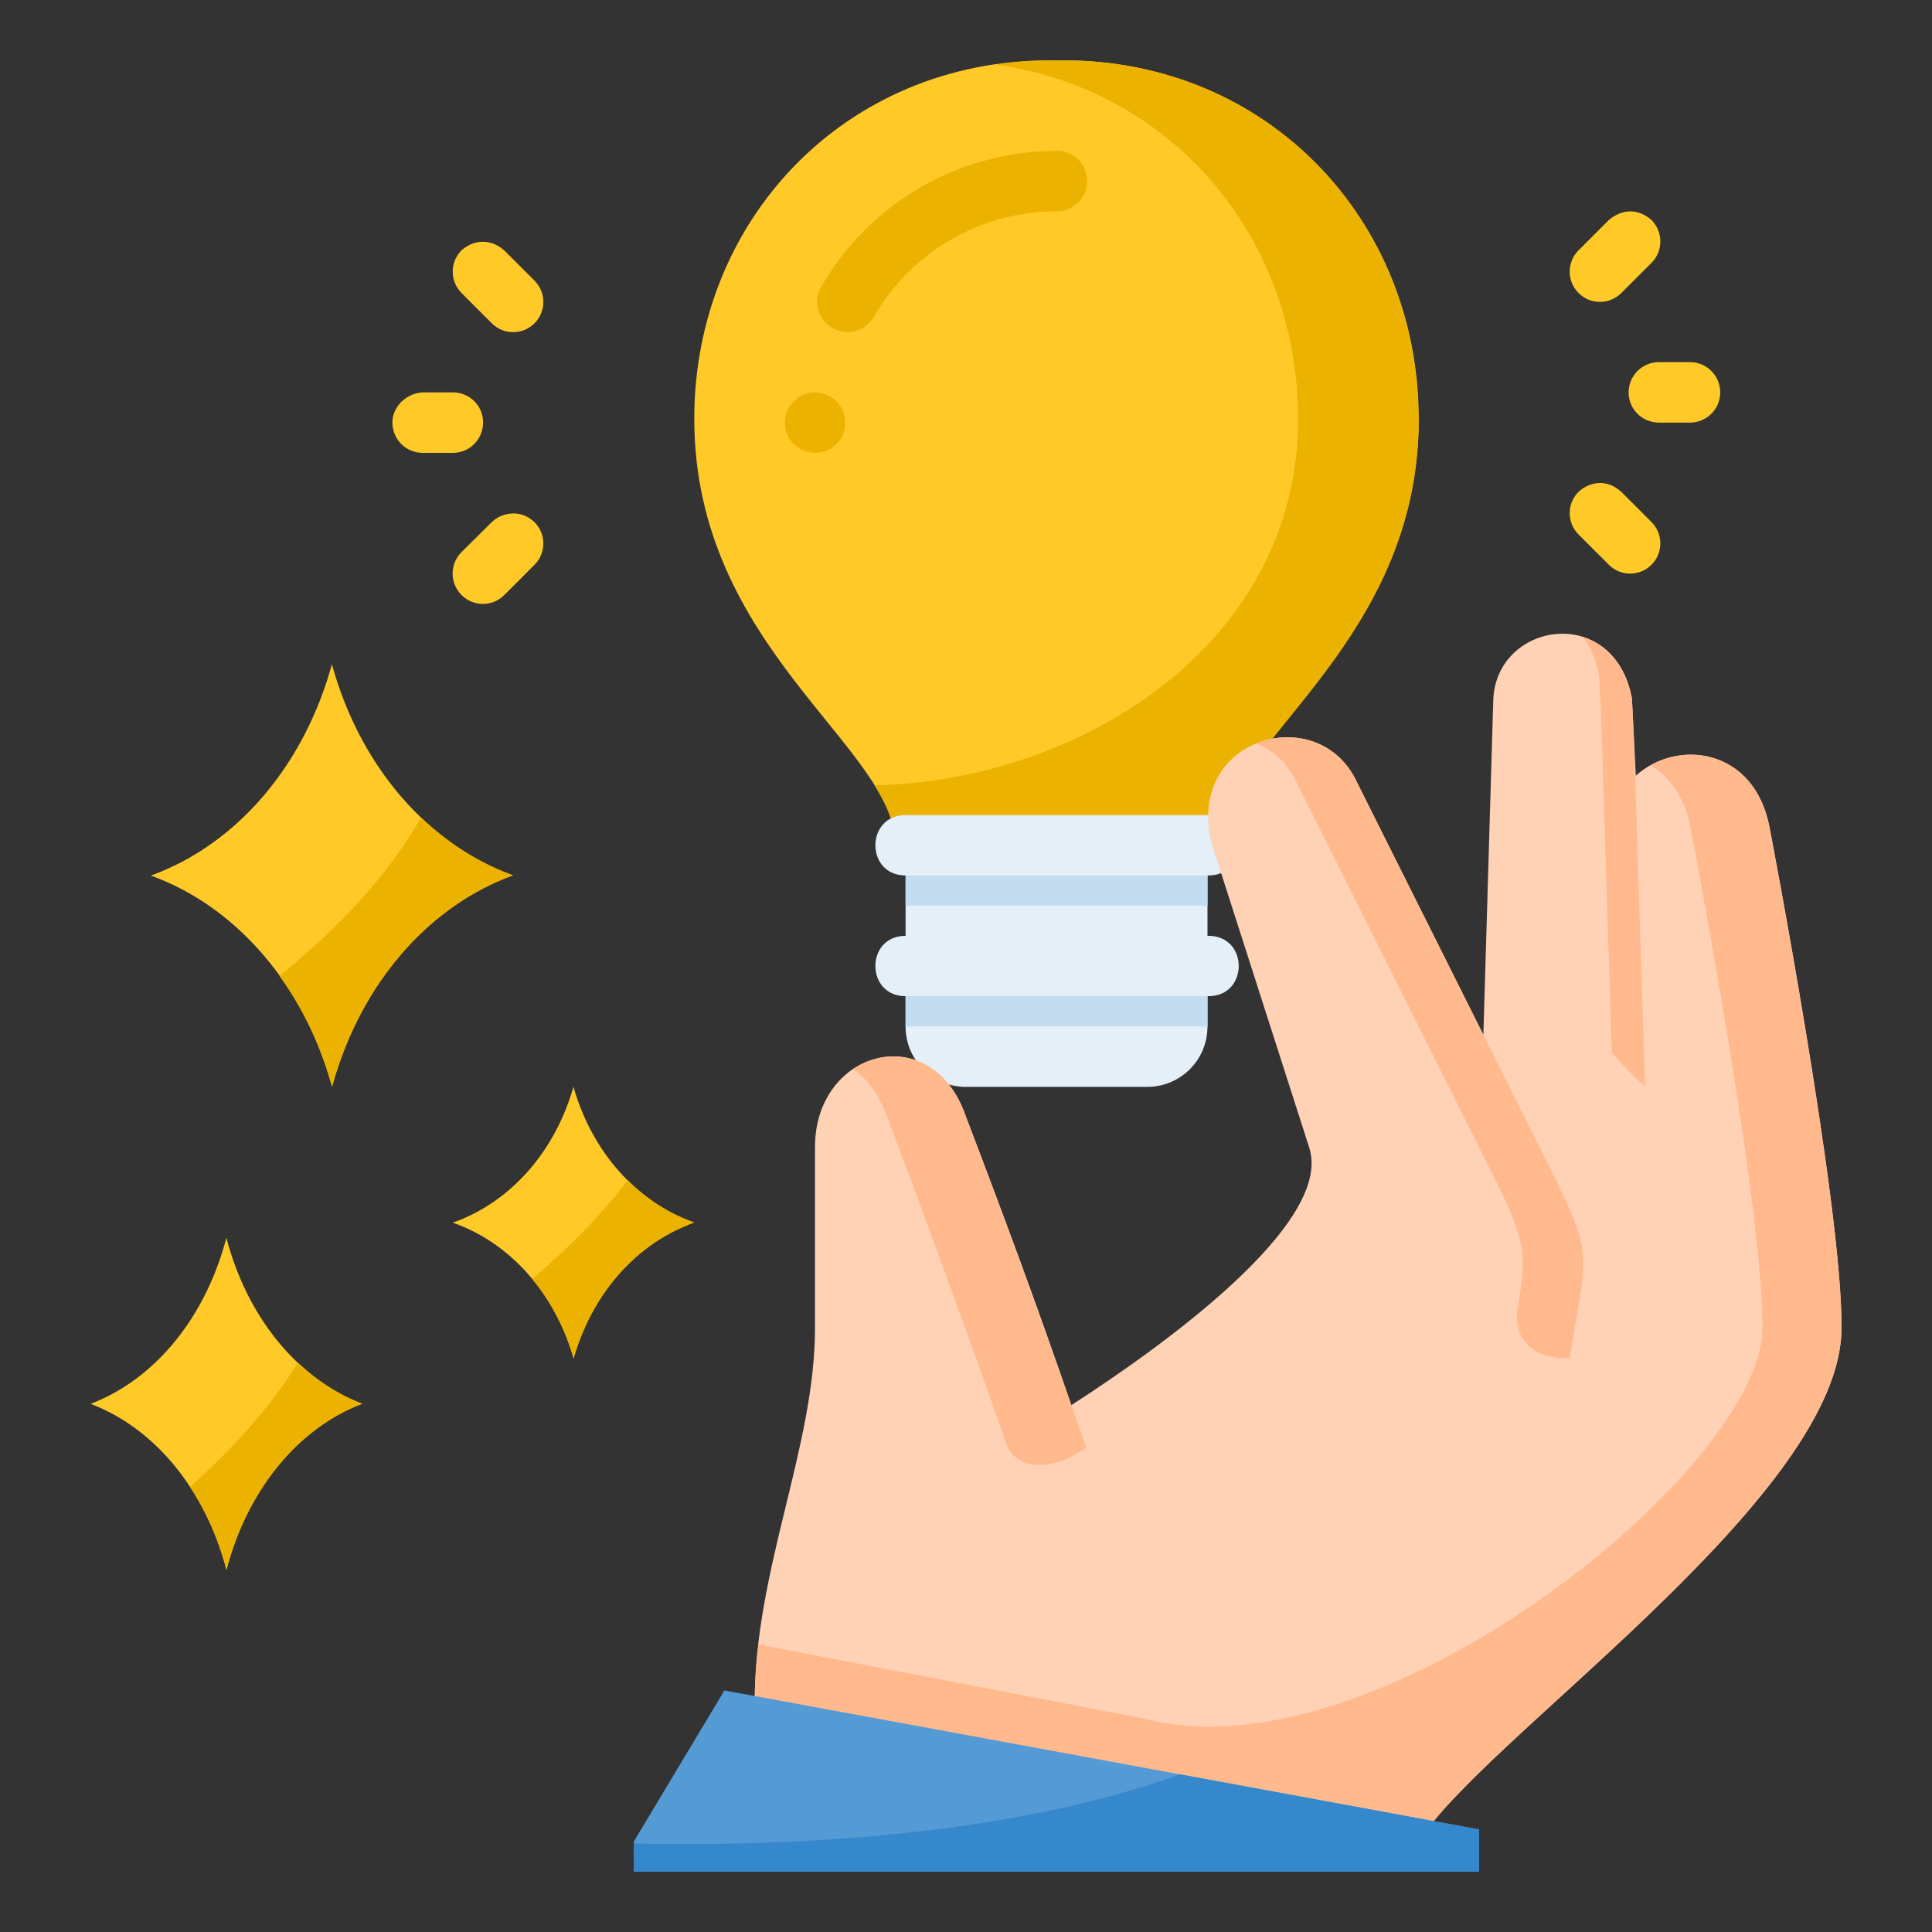 <svg id="svg8" height="512" viewBox="0 0 16.933 16.933" width="512" xmlns="http://www.w3.org/2000/svg" xmlns:svg="http://www.w3.org/2000/svg"><rect x="0" y="0" width="16.933" height="16.933" fill="#333333" stroke="none"/><g id="layer1"><path id="path8675" d="m7.937 7.41v1.587c0 .293.236.529.529.529h1.588c.293 0 .529-.236.529-.529v-1.587c-.882-.003-1.764-.001-2.646 0z" fill="#e4eff8" paint-order="stroke fill markers"/><path id="path8823" d="m7.937 8.469v.527h2.646v-.527c-.882-.003-1.764-.001-2.646 0z" fill="#c4dcf0" font-variant-ligatures="normal" font-variant-position="normal" font-variant-caps="normal" font-variant-numeric="normal" font-variant-alternates="normal" font-feature-settings="normal" text-indent="0" text-align="start" text-decoration-line="none" text-decoration-style="solid" text-decoration-color="#000000" text-transform="none" text-orientation="mixed" white-space="normal" shape-padding="0" isolation="auto" mix-blend-mode="normal" solid-color="#000000" solid-opacity="1" vector-effect="none"/><path id="path8811" d="m7.937 8.202c-.353 0-.353.529 0 .529h2.655c.353 0 .353-.529 0-.529z" fill="#e4eff8" font-variant-ligatures="normal" font-variant-position="normal" font-variant-caps="normal" font-variant-numeric="normal" font-variant-alternates="normal" font-feature-settings="normal" text-indent="0" text-align="start" text-decoration-line="none" text-decoration-style="solid" text-decoration-color="#000000" text-transform="none" text-orientation="mixed" white-space="normal" shape-padding="0" isolation="auto" mix-blend-mode="normal" solid-color="#000000" solid-opacity="1" vector-effect="none"/><path id="path8677" d="m9.199.529c-1.787 0-3.114 1.395-3.114 3.142-0 2.013 1.765 2.876 1.765 3.739.94-.003 1.88-.001 2.819 0 0-.863 1.765-1.726 1.765-3.739 0-1.747-1.326-3.142-3.114-3.142-.044 0-.077 0-.123 0z" fill="#ffca28" paint-order="stroke fill markers"/><path id="path8683" d="m8.731.566c1.545.22 2.646 1.515 2.646 3.105.002 1.979-1.914 3.173-3.712 3.212.113.182.186.355.186.528.993-0 1.901-.001 2.819 0 0-.701 1.165-1.403 1.602-2.721.101-.304.163-.641.163-1.019 0-.025-.003-.049-.004-.074-.037-1.712-1.348-3.068-3.11-3.068-.021 0-.134.003-.186.002-.109 0-.253.013-.405.035z" fill="#ecb200" paint-order="stroke fill markers"/><path id="path8687" d="m9.286 1.323a.265.265 0 0 1 -.025.529c-.662 0-1.272.352-1.604.926a.265.265 0 1 1 -.459-.266c.425-.736 1.212-1.189 2.062-1.189a.265.265 0 0 1 .025 0z" fill="#ecb200" font-variant-ligatures="normal" font-variant-position="normal" font-variant-caps="normal" font-variant-numeric="normal" font-variant-alternates="normal" font-feature-settings="normal" text-indent="0" text-align="start" text-decoration-line="none" text-decoration-style="solid" text-decoration-color="#000000" text-transform="none" text-orientation="mixed" white-space="normal" shape-padding="0" isolation="auto" mix-blend-mode="normal" solid-color="#000000" solid-opacity="1" vector-effect="none"/><path id="path8689" d="m-7.146 3.969c-.146-.001-.263-.12-.262-.266.001-.146.12-.263.265-.263.146 0.0.264.119.264.266-.002.147-.121.264-.267.263z" fill="#ecb200" transform="scale(-1 1)"/><path id="path8806" d="m7.937 7.41v.527h2.646v-.527c-.882-.003-1.764-.001-2.646 0z" fill="#c4dcf0" font-variant-ligatures="normal" font-variant-position="normal" font-variant-caps="normal" font-variant-numeric="normal" font-variant-alternates="normal" font-feature-settings="normal" text-indent="0" text-align="start" text-decoration-line="none" text-decoration-style="solid" text-decoration-color="#000000" text-transform="none" text-orientation="mixed" white-space="normal" shape-padding="0" isolation="auto" mix-blend-mode="normal" solid-color="#000000" solid-opacity="1" vector-effect="none"/><path id="path8804" d="m7.937 7.144c-.353 0-.353.529 0 .529h2.655c.353 0 .353-.529 0-.529z" fill="#e4eff8" font-variant-ligatures="normal" font-variant-position="normal" font-variant-caps="normal" font-variant-numeric="normal" font-variant-alternates="normal" font-feature-settings="normal" text-indent="0" text-align="start" text-decoration-line="none" text-decoration-style="solid" text-decoration-color="#000000" text-transform="none" text-orientation="mixed" white-space="normal" shape-padding="0" isolation="auto" mix-blend-mode="normal" solid-color="#000000" solid-opacity="1" vector-effect="none"/><path id="path8691" d="m12.5 16.048c.641-.902 3.64-2.968 3.64-4.406.011-1.058-.631-4.393-.631-4.393-.134-.7-.819-.774-1.172-.45l-.034-.679c-.079-.417-.375-.585-.655-.564-.28.021-.544.232-.56.571l-.087 2.942-1.13-2.258c-.136-.251-.381-.36-.62-.349-.398.018-.782.369-.627.945l.849 2.646c.228.676-1.338 1.782-2.083 2.262-.291-.848-.602-1.689-.924-2.527-.296-.868-1.323-.591-1.323.265v1.587c0 1.045-.529 2.117-.528 3.274z" fill="#ffd1b5"/><path id="path8693" d="m5.026 9.525a1.603 1.839 0 0 1 -1.058 1.191 1.603 1.839 0 0 1 1.059 1.19 1.603 1.839 0 0 1 1.058-1.191 1.603 1.839 0 0 1 -1.059-1.19z" fill="#ffca28"/><path id="path8695" d="m1.984 10.848a1.803 2.248 0 0 1 -1.19 1.456 1.803 2.248 0 0 1 1.191 1.455 1.803 2.248 0 0 1 1.19-1.456 1.803 2.248 0 0 1 -1.191-1.455z" fill="#ffca28"/><path id="path8697" d="m2.909 5.821a2.404 2.861 0 0 1 -1.587 1.853 2.404 2.861 0 0 1 1.588 1.851 2.404 2.861 0 0 1 1.587-1.853 2.404 2.861 0 0 1 -1.588-1.851z" fill="#ffca28"/><path id="path8699" d="m13.758 11.906c.142-.924.225-.873-.171-1.663l-1.717-3.431c-.136-.251-.381-.36-.62-.349-.082.004-.162.022-.238.053.131.054.249.149.329.296l1.717 3.431c.309.618.326.722.251 1.179-.026.098-.072.484.449.484z" fill="#ffb98d"/><path id="path8705" d="m7.478 9.37c.123.086.229.221.297.419.268.699.714 1.921 1.023 2.8.063.301.399.328.723.097-.252-.719-.78-2.185-1.054-2.897-.13-.38-.399-.54-.661-.529-.115.005-.228.043-.328.11z" fill="#ffb98d"/><path id="path8707" d="m14.467 6.708c.164.097.298.272.349.541 0 0 .642 3.335.631 4.393 0 1.224-3.375 3.969-5.427 3.419l-3.373-.648c-.019.166-.033.334-.032.504 2.024.307 3.945.759 5.885 1.131.088-.124.226-.273.389-.436 1.024-1.025 3.25-2.73 3.25-3.97.011-1.058-.631-4.393-.631-4.393-.084-.438-.383-.631-.681-.635-.126-.002-.251.033-.36.094z" fill="#ffb98d"/><path id="path8715" d="m4.664 11.209c.165.198.289.437.364.697.155-.546.524-.978.996-1.167.015-.01.031-.02.046-.03-.209-.076-.403-.2-.568-.365-.259.342-.562.631-.838.865z" fill="#ecb200"/><path id="path8719" d="m2.611 11.942c-.263.429-.618.798-.947 1.089a1.803 2.248 0 0 1 .321.728 1.803 2.248 0 0 1 1.19-1.456 1.803 2.248 0 0 1 -.564-.361z" fill="#ecb200"/><path id="path8723" d="m3.691 7.163c-.325.577-.835 1.061-1.241 1.391a2.404 2.861 0 0 1 .461.971 2.404 2.861 0 0 1 1.586-1.853 2.404 2.861 0 0 1 -.807-.508z" fill="#ecb200"/><g fill="#ffca28"><path id="path8791" d="m14.278 1.853c-.064.003-.124.031-.177.075l-.266.266c-.103.103-.103.27 0 .374.103.104.272.104.375 0l.264-.264c.104-.103.104-.272 0-.376-.065-.057-.132-.078-.196-.075z" stroke-linejoin="round" paint-order="stroke fill markers"/><path id="path8789" d="m4.216 2.119c-.066.005-.125.034-.171.075-.103.103-.103.27 0 .374l.266.266c.103.103.27.103.373 0 .104-.103.104-.272 0-.375l-.264-.264c-.068-.06-.139-.08-.205-.075z" stroke-linejoin="round" paint-order="stroke fill markers"/><path id="path8787" d="m14.531 3.174c-.142.004-.256.121-.257.264-.001.146.117.265.264.266h.275c.146-.001.264-.119.264-.266-.001-.145-.118-.264-.264-.264h-.275c-.002 0-.004-0-.007 0z" stroke-linejoin="round" paint-order="stroke fill markers"/><path id="path8785" d="m3.705 3.439c-.141.007-.266.123-.266.265.001.146.118.265.265.265h.265c.146.001.264-.118.265-.265.001-.147-.118-.265-.265-.265z" stroke-linejoin="round" paint-order="stroke fill markers"/><path id="path8783" d="m13.835 4.311c-.103.103-.103.27 0 .373l.266.266c.103.103.27.103.373 0 .104-.103.104-.272 0-.375l-.264-.264c-.066-.06-.137-.082-.203-.077-.066.004-.127.035-.172.077z" stroke-linejoin="round" paint-order="stroke fill markers"/><path id="path8781" d="m4.311 4.575-.266.264c-.104.103-.104.272 0 .376.103.104.272.104.375 0l.264-.264c.104-.103.104-.272 0-.375-.122-.117-.288-.084-.373 0z" stroke-linejoin="round" paint-order="stroke fill markers"/></g><path id="path8799" d="m14.015 5.916.017.339.095 2.97c.122.148.239.248.291.3l-.098-3.065-.017-.34c-.057-.303-.23-.472-.427-.535.064.085.113.195.138.331z" fill="#ffb98d"/><path id="path8673" d="m5.556 16.404h7.408v-.37l-6.615-1.218-.794 1.324z" fill="#549ad4"/><path id="path8828" d="m10.341 15.551c-1.663.606-3.821.629-4.785.606v.248h7.408v-.37z" fill="#3588cb"/></g></svg>